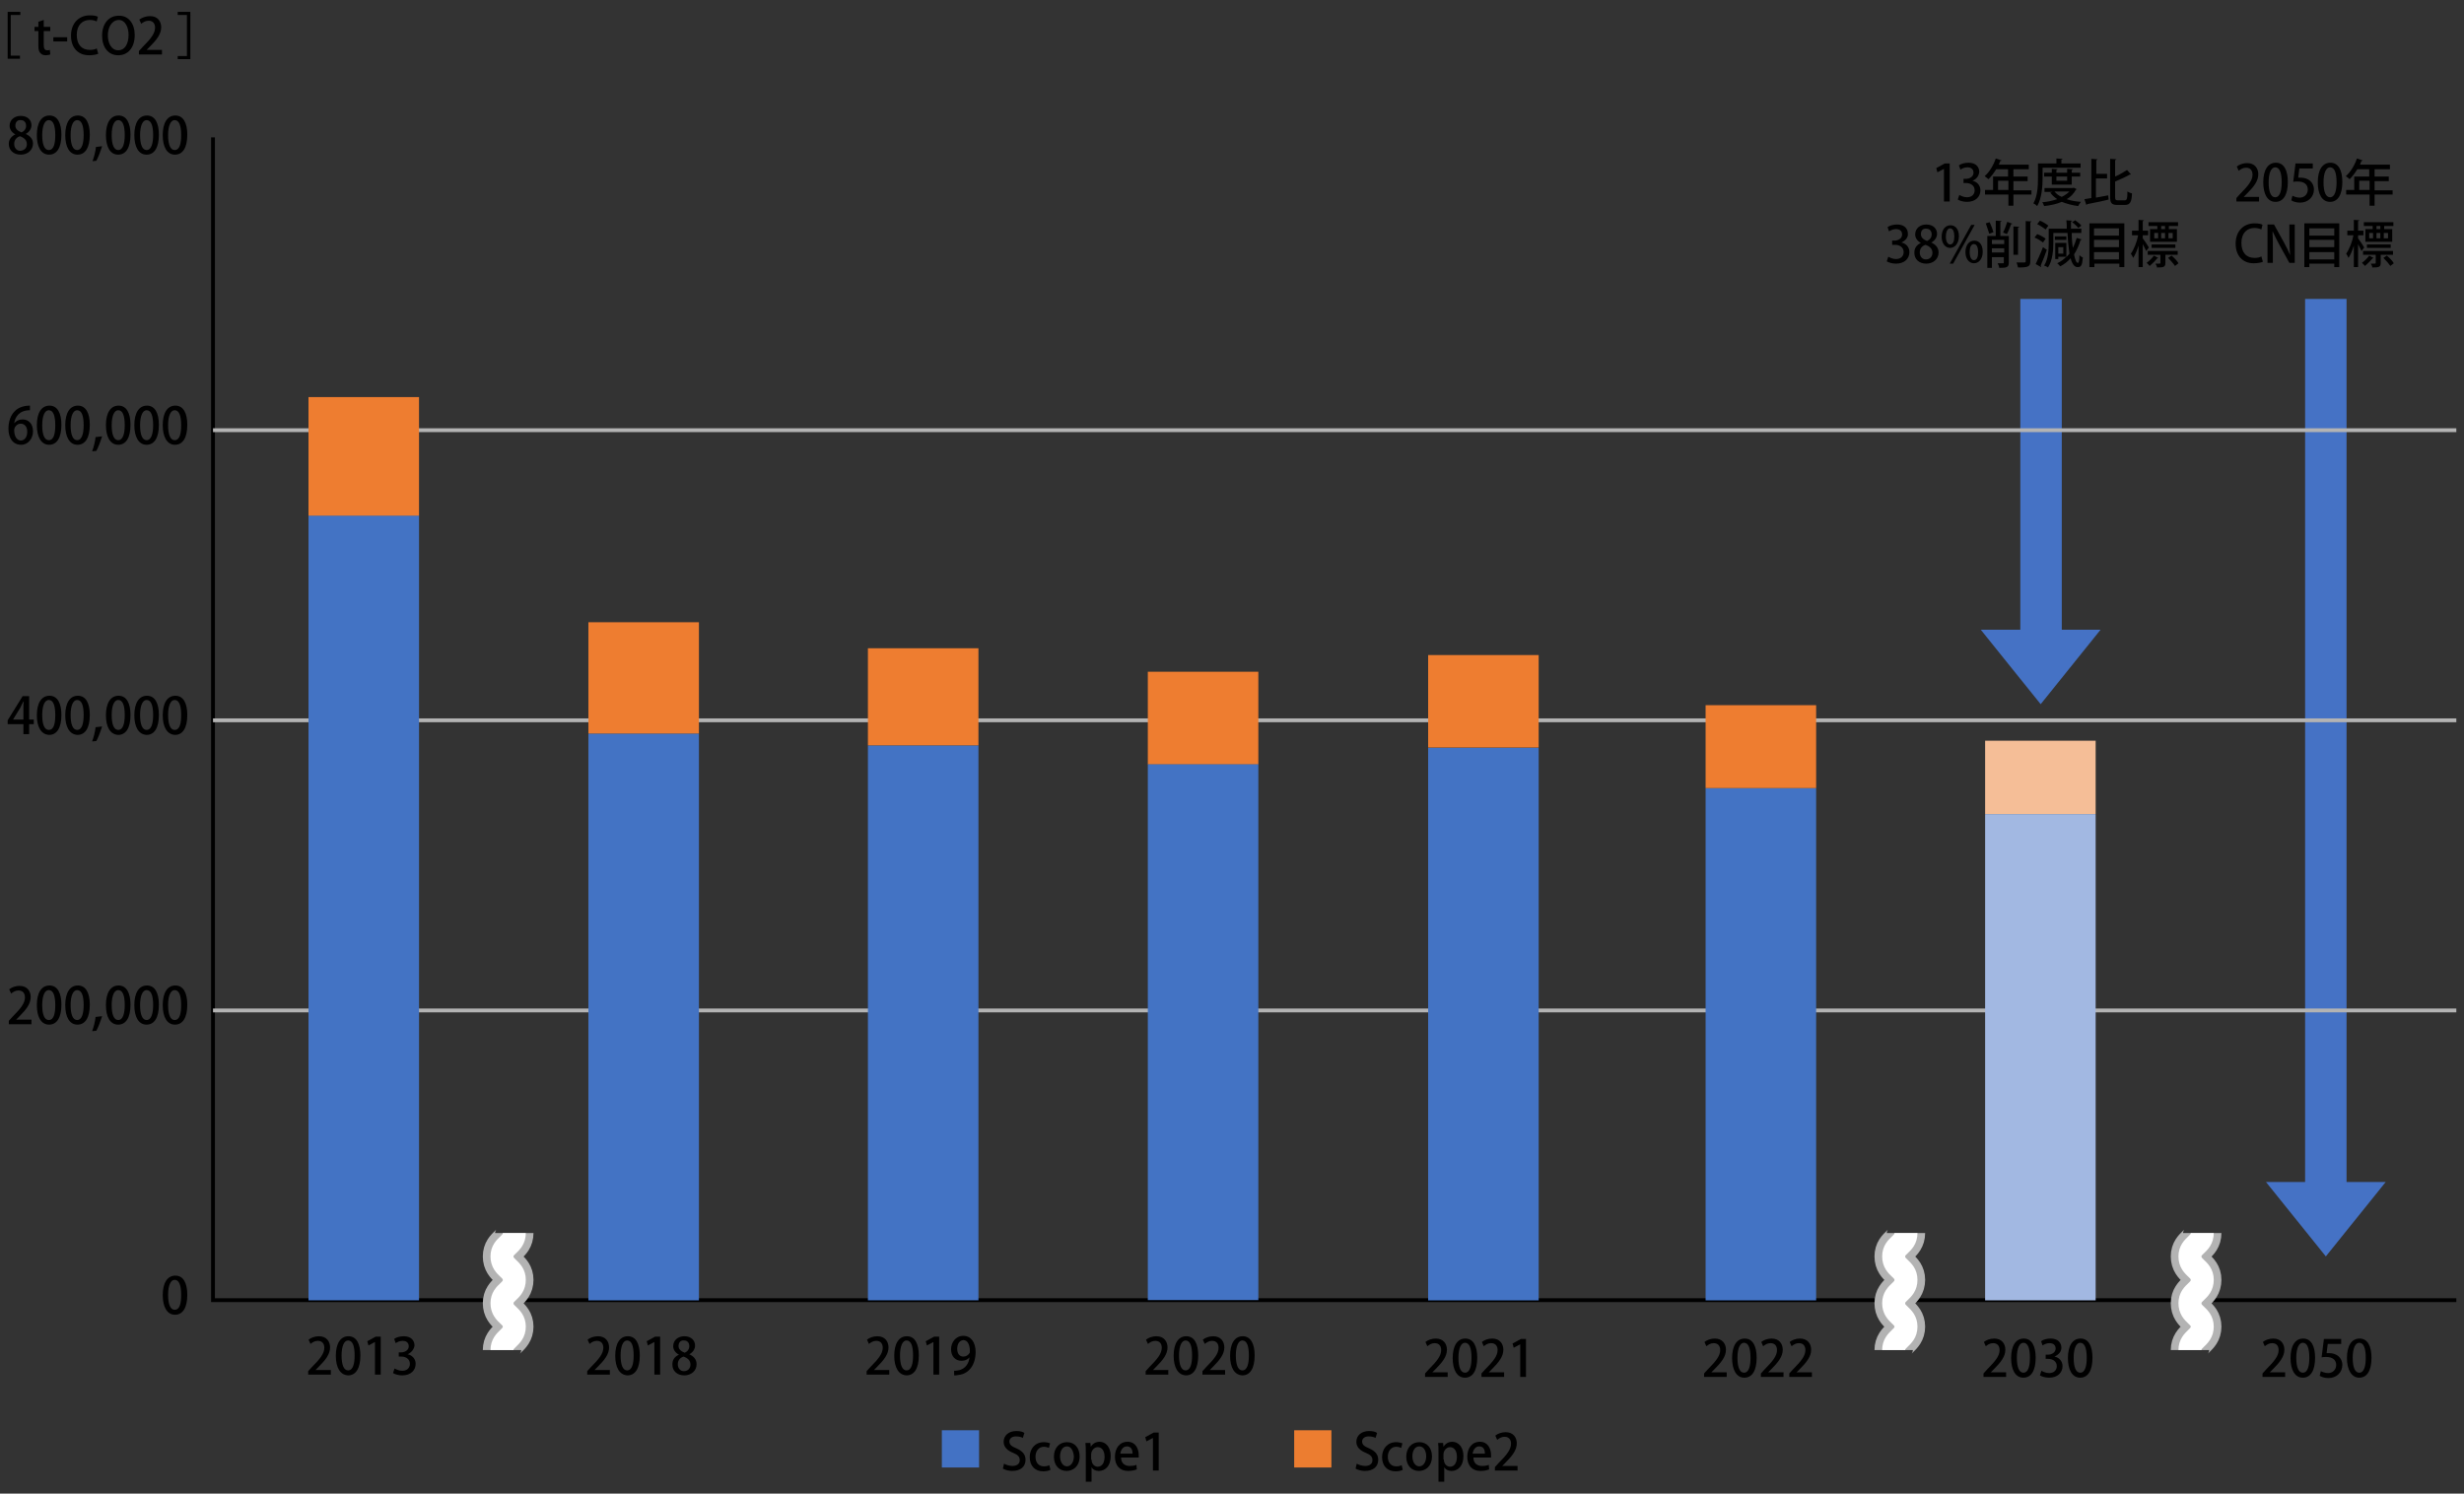 <?xml version="1.0" encoding="utf-8"?>
<!-- Generator: Adobe Illustrator 28.1.0, SVG Export Plug-In . SVG Version: 6.00 Build 0)  -->
<svg version="1.1" id="グループ_367" xmlns="http://www.w3.org/2000/svg" xmlns:xlink="http://www.w3.org/1999/xlink" x="0px"
	 y="0px" viewBox="0 0 642 389.2" style="enable-background:new 0 0 642 389.2;" xml:space="preserve">
<rect x="0" y="0" width="642" height="389.2" fill="#333333" stroke="none"/>
<style type="text/css">
	.st0{fill:#4572C5;}
	.st1{fill:none;stroke:#000000;stroke-miterlimit:10;}
	.st2{fill:none;stroke:#B3B3B3;stroke-miterlimit:10;}
	.st3{fill:#4373C4;enable-background:new    ;}
	.st4{fill:none;stroke:#B3B3B3;stroke-width:10;stroke-miterlimit:10;}
	.st5{fill:none;stroke:#FFFFFF;stroke-width:6;stroke-miterlimit:10;}
	.st6{fill:#4372C4;}
	.st7{fill:#EC7D30;}
	.st8{fill:#EE7D30;enable-background:new    ;}
	.st9{fill:#A2B8E2;}
	.st10{fill:#F5BE97;}
</style>
<g>
	<g>
		<path d="M2,15.4V3.1h3.3v0.8H2.8v10.6h2.4v0.8H2z"/>
		<path d="M9.9,5.7l1.5-0.5V7h1.7v1.1h-1.7v3.7c0,0.9,0.3,1.3,0.9,1.3c0.3,0,0.5,0,0.7-0.1l0.1,1.2c-0.3,0.1-0.7,0.2-1.2,0.2
			c-0.6,0-1.1-0.2-1.4-0.6c-0.4-0.4-0.5-1-0.5-1.9V8.1h-1V7h1V5.7z"/>
		<path d="M13.9,9.7h3.6v1.1h-3.6V9.7z"/>
		<path d="M25.6,14c-0.4,0.2-1.3,0.4-2.4,0.4c-2.8,0-4.7-1.9-4.7-5.1c0-3.4,2.2-5.3,4.9-5.3c1.2,0,1.9,0.2,2.1,0.4l-0.3,1.2
			c-0.4-0.2-1-0.4-1.8-0.4c-1.9,0-3.4,1.3-3.4,3.9c0,2.5,1.3,3.9,3.4,3.9c0.7,0,1.4-0.1,1.8-0.4L25.6,14z"/>
		<path d="M35.1,9.1c0,3.5-1.9,5.3-4.3,5.3c-2.6,0-4.2-2.1-4.2-5.1c0-3.2,1.8-5.2,4.3-5.2C33.5,4,35.1,6.2,35.1,9.1z M28.1,9.2
			c0,2,0.9,3.9,2.7,3.9c1.8,0,2.7-1.8,2.7-4c0-1.9-0.8-3.9-2.6-3.9C29,5.3,28.1,7.3,28.1,9.2z"/>
		<path d="M42.2,14.2h-6v-0.9l1-1.1c2.1-2.1,3.2-3.5,3.2-5c0-1-0.5-1.8-1.7-1.8c-0.8,0-1.4,0.4-1.9,0.8l-0.5-1.1
			C37,4.6,38,4.2,39.1,4.2c2,0,2.9,1.4,2.9,2.9c0,1.8-1.2,3.3-3,5.1L38.2,13v0h4V14.2z"/>
		<path d="M49.6,15.4h-3.3v-0.8h2.4V3.9h-2.4V3.1h3.3V15.4z"/>
	</g>
	<rect x="600.6" y="77.9" class="st0" width="10.8" height="234.9"/>
	<polygon class="st0" points="606,327.4 590.4,308 621.6,308 	"/>
	<rect x="526.4" y="77.9" class="st0" width="10.8" height="95.1"/>
	<polygon class="st0" points="531.7,183.5 516.1,164.1 547.3,164.1 	"/>
	<g>
		<g>
			<path d="M506.5,52.5V44h0l-1.7,0.9l-0.3-1.1l2.2-1.2h1.3v9.9H506.5z"/>
			<path d="M513.9,47.1c1.1,0.2,2.1,1.1,2.1,2.5c0,1.6-1.2,3-3.5,3c-1,0-1.9-0.3-2.4-0.6l0.4-1.2c0.4,0.2,1.1,0.6,2,0.6
				c1.4,0,2-0.9,2-1.8c0-1.3-1.1-1.9-2.2-1.9h-0.7v-1.1h0.6c0.9,0,2-0.5,2-1.6c0-0.8-0.5-1.4-1.6-1.4c-0.7,0-1.4,0.3-1.8,0.6
				l-0.4-1.1c0.5-0.4,1.5-0.7,2.5-0.7c1.9,0,2.8,1.1,2.8,2.4C515.6,45.8,515,46.7,513.9,47.1L513.9,47.1z"/>
			<path d="M529.3,49.5v1.2h-4.7v2.9h-1.3v-2.9h-6.1v-1.2h2.1V46h3.9v-1.9h-3.1c-0.6,1-1.3,1.9-2,2.6c-0.2-0.2-0.7-0.6-1-0.8
				c1.2-1,2.3-2.8,2.9-4.6l1.5,0.5c0,0.1-0.2,0.2-0.3,0.1c-0.1,0.3-0.3,0.7-0.4,1h7.8v1.2h-4V46h3.7v1.2h-3.7v2.4H529.3z
				 M520.6,49.5h2.7v-2.4h-2.7V49.5z"/>
			<path d="M532.2,43.7v2.7c0,2.1-0.2,5.2-1.4,7.3c-0.2-0.2-0.7-0.6-1-0.7c1.1-1.9,1.2-4.6,1.2-6.6v-3.8h4.8v-1.3l1.6,0.1
				c0,0.1-0.1,0.2-0.3,0.2v1h5v1.1H532.2z M540.3,48.9l0.8,0.4c0,0.1-0.1,0.1-0.2,0.1c-0.6,1.1-1.4,1.9-2.4,2.5
				c1.1,0.4,2.3,0.6,3.7,0.7c-0.2,0.3-0.6,0.7-0.7,1.1c-1.6-0.2-3-0.6-4.3-1.1c-1.4,0.6-2.9,0.9-4.6,1.1c-0.1-0.3-0.3-0.8-0.5-1
				c1.4-0.1,2.7-0.4,3.9-0.8c-0.7-0.5-1.4-1.1-1.8-1.7l0.6-0.2h-2.1v-1h7.4L540.3,48.9z M539.8,48.1h-5.2V46h-2v-1h2V44l1.5,0.1
				c0,0.1-0.1,0.2-0.3,0.2V45h2.8V44l1.5,0.1c0,0.1-0.1,0.2-0.3,0.2V45h2.2v1h-2.2V48.1z M535.3,49.9c0.5,0.6,1.1,1.1,1.9,1.4
				c0.8-0.4,1.5-0.9,2-1.4H535.3z M538.6,46h-2.8v1.1h2.8V46z"/>
			<path d="M546.1,46.6v4.9c1-0.2,2.2-0.4,3.2-0.6l0.1,1.1c-2,0.5-4.2,0.9-5.6,1.2c0,0.1-0.1,0.2-0.2,0.2l-0.5-1.5
				c0.5-0.1,1.1-0.2,1.8-0.3V41.4l1.6,0.1c0,0.1-0.1,0.2-0.3,0.2v3.6h2.8v1.2H546.1z M551.1,51.3c0,0.7,0.1,0.9,0.7,0.9h1.8
				c0.6,0,0.7-0.5,0.7-2.3c0.3,0.2,0.8,0.4,1.2,0.5c-0.1,2.2-0.5,3-1.8,3h-2.1c-1.4,0-1.8-0.5-1.8-2.1v-9.9l1.6,0.1
				c0,0.1-0.1,0.2-0.3,0.2V46c1.2-0.5,2.3-1.2,3.1-1.7l1,1.1c-0.1,0.1-0.1,0.1-0.3,0.1c-1,0.6-2.4,1.2-3.8,1.8V51.3z"/>
			<path d="M495.4,63.2c1.1,0.2,2.1,1.1,2.1,2.5c0,1.6-1.2,3-3.5,3c-1,0-1.9-0.3-2.4-0.6l0.4-1.2c0.4,0.2,1.1,0.6,2,0.6
				c1.4,0,2-0.9,2-1.8c0-1.3-1.1-1.9-2.2-1.9H493v-1.1h0.6c0.9,0,2-0.5,2-1.6c0-0.8-0.5-1.4-1.6-1.4c-0.7,0-1.4,0.3-1.8,0.6
				l-0.4-1.1c0.5-0.4,1.5-0.7,2.5-0.7c1.9,0,2.8,1.1,2.8,2.4C497.2,61.8,496.5,62.7,495.4,63.2L495.4,63.2z"/>
			<path d="M500.5,63.3c-1-0.5-1.5-1.4-1.5-2.2c0-1.6,1.3-2.6,2.9-2.6c1.9,0,2.8,1.2,2.8,2.4c0,0.8-0.4,1.7-1.5,2.3v0
				c1.1,0.5,1.9,1.3,1.9,2.6c0,1.7-1.4,2.9-3.2,2.9c-2,0-3.1-1.3-3.1-2.7C498.7,64.7,499.4,63.8,500.5,63.3L500.5,63.3z M503.5,65.9
				c0-1.1-0.7-1.7-1.8-2.1c-1,0.3-1.5,1.1-1.5,2c0,1,0.6,1.8,1.6,1.8C502.9,67.6,503.5,66.8,503.5,65.9z M500.5,61
				c0,0.9,0.6,1.4,1.6,1.8c0.7-0.3,1.2-0.9,1.2-1.7c0-0.8-0.4-1.5-1.4-1.5C500.9,59.5,500.5,60.2,500.5,61z"/>
			<path d="M510.4,61.5c0,2-1.1,3.1-2.3,3.1c-1.2,0-2.2-1.1-2.2-2.9c0-1.9,1-3,2.3-3C509.6,58.7,510.4,59.9,510.4,61.5z M507,61.7
				c0,1.1,0.4,2,1.1,2c0.8,0,1.1-0.9,1.1-2.1c0-1.1-0.3-2.1-1.1-2.1C507.3,59.5,507,60.7,507,61.7z M508.9,68.7H508l5.6-10.1h0.9
				L508.9,68.7z M516.6,65.6c0,2-1.1,3-2.3,3c-1.2,0-2.2-1.1-2.2-2.9c0-1.9,1-3,2.3-3C515.8,62.7,516.6,63.9,516.6,65.6z
				 M513.2,65.7c0,1.2,0.4,2.1,1.1,2.1c0.8,0,1.1-0.9,1.1-2.1c0-1.1-0.3-2.1-1.1-2.1C513.5,63.6,513.2,64.6,513.2,65.7z"/>
			<path d="M518.4,57.9c0.4,0.8,0.8,1.9,1,2.6l-1.1,0.4c-0.2-0.7-0.6-1.8-0.9-2.7L518.4,57.9z M523.4,61.4v7c0,1.3-0.6,1.4-2.5,1.4
				c0-0.3-0.2-0.8-0.4-1.2c0.6,0,1.2,0,1.4,0c0.2,0,0.2-0.1,0.2-0.2v-1.4H519v2.8h-1.2v-8.3h2.2v-4l1.5,0.1c0,0.1-0.1,0.2-0.3,0.2
				v3.7H523.4z M522.2,62.5H519v1.1h3.2V62.5z M519,65.8h3.2v-1.1H519V65.8z M524.3,58.3c0,0.1-0.2,0.1-0.3,0.1
				c-0.3,0.8-0.7,1.9-1.1,2.6l-1-0.4c0.4-0.7,0.8-1.9,1.1-2.8L524.3,58.3z M526.1,59.1c0,0.1-0.1,0.2-0.3,0.2v7.1h-1.2V59
				L526.1,59.1z M527.7,57.6l1.6,0.1c0,0.1-0.1,0.2-0.3,0.2v10.2c0,1.4-0.6,1.6-3.2,1.6c-0.1-0.3-0.2-0.9-0.4-1.3c0.6,0,1.1,0,1.5,0
				c0.8,0,0.9,0,0.9-0.3V57.6z"/>
			<path d="M530.8,61c0.8,0.3,1.7,0.8,2.2,1.2l-0.7,1c-0.5-0.4-1.4-1-2.2-1.3L530.8,61z M530.4,68.8c0.5-1.1,1.3-2.8,1.9-4.4l1,0.7
				c-0.5,1.4-1.1,3-1.6,4.1c0.1,0.1,0.1,0.2,0.1,0.2c0,0.1,0,0.1,0,0.2L530.4,68.8z M531.5,57.5c0.8,0.3,1.7,0.9,2.2,1.3l-0.7,1
				c-0.5-0.4-1.4-1-2.2-1.4L531.5,57.5z M539.8,60.7c0,1.5,0.1,2.8,0.3,3.9c0.4-0.8,0.7-1.6,1-2.6l1.3,0.4c0,0.1-0.2,0.2-0.3,0.1
				c-0.4,1.4-1,2.7-1.7,3.8c0.3,1.5,0.6,2.2,1,2.2c0.2,0,0.4-0.5,0.4-2c0.2,0.2,0.6,0.5,0.9,0.6c-0.2,2.2-0.5,2.5-1.4,2.5
				c-0.8,0-1.4-0.8-1.8-2.3c-0.8,0.9-1.7,1.6-2.7,2.1c-0.2-0.2-0.5-0.6-0.8-0.8c0.9-0.4,1.7-1,2.4-1.7h-2.1v0.6h-0.8v-4.2h2.9V67
				c0.3-0.3,0.5-0.6,0.8-0.9c-0.2-1.4-0.4-3.2-0.5-5.4H535v2.5c0,2-0.2,4.7-1.4,6.5c-0.2-0.2-0.7-0.4-1-0.5c1.1-1.7,1.2-4.2,1.2-6
				v-3.6h4.7c0-0.7,0-1.4-0.1-2.2l1.5,0.1c0,0.1-0.1,0.2-0.3,0.2c0,0.7,0,1.3,0,1.9h2.7v1.1H539.8z M538.4,61.6v0.9h-3v-0.9H538.4z
				 M537.6,66.1v-1.7h-1.3v1.7H537.6z M540.7,57.4c0.6,0.4,1.3,1,1.6,1.4l-0.8,0.6c-0.3-0.4-1-1.1-1.6-1.5L540.7,57.4z"/>
			<path d="M544.4,58.2h9.1v11.4h-1.3v-0.9h-6.5v0.9h-1.3V58.2z M552.1,59.5h-6.5v1.9h6.5V59.5z M552.1,62.5h-6.5v1.9h6.5V62.5z
				 M545.6,67.6h6.5v-1.9h-6.5V67.6z"/>
			<path d="M558.3,62.1c0.4,0.5,1.4,2,1.6,2.4l-0.7,0.9c-0.2-0.4-0.6-1.2-0.9-1.8v6h-1.1V64c-0.4,1.3-0.9,2.5-1.4,3.2
				c-0.1-0.3-0.4-0.8-0.6-1.1c0.8-1.1,1.6-3.1,1.9-4.8h-1.6v-1.2h1.7v-2.8l1.4,0.1c0,0.1-0.1,0.2-0.3,0.2v2.5h1.4v1.2h-1.4V62.1z
				 M562.3,67.2c0,0.1-0.1,0.1-0.2,0.1c-0.5,0.6-1.3,1.4-2,2c-0.2-0.2-0.5-0.6-0.8-0.8c0.7-0.5,1.5-1.3,1.9-1.9L562.3,67.2z
				 M567.5,66.4h-3.3v2.1c0,1.1-0.5,1.2-2.2,1.2c0-0.3-0.2-0.7-0.4-1c0.3,0,0.5,0,0.7,0c0.6,0,0.6,0,0.6-0.2v-2.1h-3.3v-1h7.8V66.4z
				 M562.1,59.7v-0.8h-2.3v-1h7.7v1h-2.4v0.8h2.1V63h-7v-3.3H562.1z M566.8,64.6h-6.2v-0.9h6.2V64.6z M561.3,60.7v1.4h1v-1.4H561.3z
				 M564.1,59.7v-0.8h-1v0.8H564.1z M564.1,60.7h-1v1.4h1V60.7z M566.7,69.3c-0.4-0.6-1.1-1.4-1.8-2.1l0.9-0.6
				c0.7,0.6,1.5,1.4,1.8,2L566.7,69.3z M566.1,62.1v-1.4H565v1.4H566.1z"/>
		</g>
	</g>
	<g>
		<g>
			<path d="M588.7,52.5h-6v-0.9l1-1.1c2.1-2.1,3.2-3.5,3.2-5c0-1-0.5-1.8-1.7-1.8c-0.8,0-1.4,0.4-1.9,0.8l-0.5-1.1
				c0.6-0.5,1.6-0.9,2.7-0.9c2,0,2.9,1.4,2.9,2.9c0,1.8-1.2,3.3-3,5.1l-0.8,0.8v0h4V52.5z"/>
			<path d="M589.7,47.5c0-3.2,1.2-5.1,3.3-5.1c2.1,0,3.1,2,3.1,5c0,3.4-1.2,5.2-3.2,5.2C590.8,52.6,589.7,50.6,589.7,47.5z
				 M594.5,47.5c0-2.4-0.5-3.9-1.7-3.9c-1,0-1.7,1.4-1.7,3.9c0,2.5,0.6,3.9,1.7,3.9C594.1,51.4,594.5,49.5,594.5,47.5z"/>
			<path d="M602.6,42.6v1.3h-3.5l-0.3,2.4c0.2,0,0.4,0,0.7,0c1.8,0,3.4,1.1,3.4,3.1c0,1.9-1.5,3.4-3.6,3.4c-1,0-1.9-0.3-2.3-0.6
				l0.3-1.2c0.4,0.2,1.1,0.5,1.9,0.5c1.1,0,2.1-0.8,2.1-2.1c0-1.3-0.9-2.1-2.6-2.1c-0.5,0-0.9,0-1.2,0.1l0.6-4.8H602.6z"/>
			<path d="M603.9,47.5c0-3.2,1.2-5.1,3.3-5.1c2.1,0,3.1,2,3.1,5c0,3.4-1.2,5.2-3.2,5.2C605,52.6,603.9,50.6,603.9,47.5z
				 M608.8,47.5c0-2.4-0.5-3.9-1.7-3.9c-1,0-1.7,1.4-1.7,3.9c0,2.5,0.6,3.9,1.7,3.9C608.4,51.4,608.8,49.5,608.8,47.5z"/>
			<path d="M623.4,49.5v1.2h-4.7v2.9h-1.3v-2.9h-6.1v-1.2h2.1V46h3.9v-1.9h-3.1c-0.6,1-1.3,1.9-2,2.6c-0.2-0.2-0.7-0.6-1-0.8
				c1.2-1,2.3-2.8,2.9-4.6l1.5,0.5c0,0.1-0.2,0.2-0.3,0.1c-0.1,0.3-0.3,0.7-0.4,1h7.8v1.2h-4V46h3.7v1.2h-3.7v2.4H623.4z
				 M614.7,49.5h2.7v-2.4h-2.7V49.5z"/>
			<path d="M589.6,68.2c-0.4,0.2-1.3,0.4-2.4,0.4c-2.8,0-4.7-1.9-4.7-5.1c0-3.4,2.2-5.3,4.9-5.3c1.2,0,1.9,0.2,2.1,0.4l-0.3,1.2
				c-0.4-0.2-1-0.4-1.8-0.4c-1.9,0-3.4,1.3-3.4,3.9c0,2.5,1.3,3.9,3.4,3.9c0.7,0,1.4-0.1,1.8-0.4L589.6,68.2z"/>
			<path d="M598,68.5h-1.5l-2.6-4.7c-0.6-1.1-1.2-2.3-1.7-3.4l-0.1,0c0.1,1.3,0.1,2.6,0.1,4.3v3.8h-1.4V58.5h1.7l2.6,4.7
				c0.6,1.1,1.2,2.3,1.6,3.3l0,0c-0.1-1.4-0.2-2.7-0.2-4.3v-3.7h1.4V68.5z"/>
			<path d="M600.4,58.2h9.1v11.4h-1.3v-0.9h-6.5v0.9h-1.3V58.2z M608.2,59.5h-6.5v1.9h6.5V59.5z M608.2,62.5h-6.5v1.9h6.5V62.5z
				 M601.7,67.6h6.5v-1.9h-6.5V67.6z"/>
			<path d="M614.4,62.1c0.4,0.5,1.4,2,1.6,2.4l-0.7,0.9c-0.2-0.4-0.6-1.2-0.9-1.8v6h-1.1V64c-0.4,1.3-0.9,2.5-1.4,3.2
				c-0.1-0.3-0.4-0.8-0.6-1.1c0.8-1.1,1.6-3.1,1.9-4.8h-1.6v-1.2h1.7v-2.8l1.4,0.1c0,0.1-0.1,0.2-0.3,0.2v2.5h1.4v1.2h-1.4V62.1z
				 M618.4,67.2c0,0.1-0.1,0.1-0.2,0.1c-0.5,0.6-1.3,1.4-2,2c-0.2-0.2-0.5-0.6-0.8-0.8c0.7-0.5,1.5-1.3,1.9-1.9L618.4,67.2z
				 M623.6,66.4h-3.3v2.1c0,1.1-0.5,1.2-2.2,1.2c0-0.3-0.2-0.7-0.4-1c0.3,0,0.5,0,0.7,0c0.6,0,0.6,0,0.6-0.2v-2.1h-3.3v-1h7.8V66.4z
				 M618.2,59.7v-0.8h-2.3v-1h7.7v1h-2.4v0.8h2.1V63h-7v-3.3H618.2z M622.9,64.6h-6.2v-0.9h6.2V64.6z M617.3,60.7v1.4h1v-1.4H617.3z
				 M620.2,59.7v-0.8h-1v0.8H620.2z M620.2,60.7h-1v1.4h1V60.7z M622.8,69.3c-0.4-0.6-1.1-1.4-1.8-2.1l0.9-0.6
				c0.7,0.6,1.5,1.4,1.8,2L622.8,69.3z M622.2,62.1v-1.4h-1.1v1.4H622.2z"/>
		</g>
	</g>
	<polyline class="st1" points="55.5,35.8 55.5,338.8 640,338.8 	"/>
	<line class="st2" x1="640" y1="187.7" x2="55.5" y2="187.7"/>
	<line class="st2" x1="55.5" y1="263.3" x2="640" y2="263.3"/>
	
		<rect x="80.5" y="134.3" transform="matrix(-1 -1.224647e-16 1.224647e-16 -1 189.677 473.142)" class="st3" width="28.8" height="204.5"/>
	<g>
		<g>
			<path d="M42.4,337.5c0-3.2,1.2-5.1,3.3-5.1c2.1,0,3.1,2,3.1,5c0,3.4-1.2,5.2-3.2,5.2C43.5,342.6,42.4,340.5,42.4,337.5z
				 M47.2,337.4c0-2.4-0.5-3.9-1.7-3.9c-1,0-1.7,1.4-1.7,3.9c0,2.5,0.6,3.9,1.7,3.9C46.9,341.3,47.2,339.5,47.2,337.4z"/>
		</g>
	</g>
	<g>
		<g>
			<path d="M8.3,266.9h-6v-0.9l1-1.1c2.1-2.1,3.2-3.5,3.2-5c0-1-0.5-1.8-1.7-1.8c-0.8,0-1.4,0.4-1.9,0.8l-0.5-1.1
				c0.6-0.5,1.6-0.9,2.7-0.9c2,0,2.9,1.4,2.9,2.9c0,1.8-1.2,3.3-3,5.1l-0.8,0.8v0h4V266.9z"/>
			<path d="M9.6,261.9c0-3.2,1.2-5.1,3.3-5.1c2.1,0,3.1,2,3.1,5c0,3.4-1.2,5.2-3.2,5.2C10.7,267,9.6,265,9.6,261.9z M14.4,261.9
				c0-2.4-0.5-3.9-1.7-3.9c-1,0-1.7,1.4-1.7,3.9c0,2.5,0.6,3.9,1.7,3.9C14.1,265.8,14.4,263.9,14.4,261.9z"/>
			<path d="M17,261.9c0-3.2,1.2-5.1,3.3-5.1c2.1,0,3.1,2,3.1,5c0,3.4-1.2,5.2-3.2,5.2C18.1,267,17,265,17,261.9z M21.8,261.9
				c0-2.4-0.5-3.9-1.7-3.9c-1,0-1.7,1.4-1.7,3.9c0,2.5,0.6,3.9,1.7,3.9C21.4,265.8,21.8,263.9,21.8,261.9z"/>
			<path d="M26.6,264.8c-0.4,1.3-1,2.9-1.5,3.8l-1.1,0.1c0.4-1,0.8-2.6,0.9-3.7L26.6,264.8z"/>
			<path d="M27.6,261.9c0-3.2,1.2-5.1,3.3-5.1c2.1,0,3.1,2,3.1,5c0,3.4-1.2,5.2-3.2,5.2C28.7,267,27.6,265,27.6,261.9z M32.5,261.9
				c0-2.4-0.5-3.9-1.7-3.9c-1,0-1.7,1.4-1.7,3.9c0,2.5,0.6,3.9,1.7,3.9C32.1,265.8,32.5,263.9,32.5,261.9z"/>
			<path d="M35,261.9c0-3.2,1.2-5.1,3.3-5.1c2.1,0,3.1,2,3.1,5c0,3.4-1.2,5.2-3.2,5.2C36.1,267,35,265,35,261.9z M39.9,261.9
				c0-2.4-0.5-3.9-1.7-3.9c-1,0-1.7,1.4-1.7,3.9c0,2.5,0.6,3.9,1.7,3.9C39.5,265.8,39.9,263.9,39.9,261.9z"/>
			<path d="M42.4,261.9c0-3.2,1.2-5.1,3.3-5.1c2.1,0,3.1,2,3.1,5c0,3.4-1.2,5.2-3.2,5.2C43.5,267,42.4,265,42.4,261.9z M47.2,261.9
				c0-2.4-0.5-3.9-1.7-3.9c-1,0-1.7,1.4-1.7,3.9c0,2.5,0.6,3.9,1.7,3.9C46.9,265.8,47.2,263.9,47.2,261.9z"/>
		</g>
	</g>
	<g>
		<g>
			<path d="M7.6,191.3H6.1v-2.6H2v-1l3.9-6.3h1.7v6.1h1.2v1.2H7.6V191.3z M3.4,187.5h2.7v-3c0-0.6,0-1.2,0.1-1.7H6.1
				c-0.3,0.6-0.6,1.1-0.8,1.6L3.4,187.5L3.4,187.5z"/>
			<path d="M9.6,186.4c0-3.2,1.2-5.1,3.3-5.1c2.1,0,3.1,2,3.1,5c0,3.4-1.2,5.2-3.2,5.2C10.7,191.4,9.6,189.4,9.6,186.4z M14.4,186.3
				c0-2.4-0.5-3.9-1.7-3.9c-1,0-1.7,1.4-1.7,3.9c0,2.5,0.6,3.9,1.7,3.9C14.1,190.2,14.4,188.4,14.4,186.3z"/>
			<path d="M17,186.4c0-3.2,1.2-5.1,3.3-5.1c2.1,0,3.1,2,3.1,5c0,3.4-1.2,5.2-3.2,5.2C18.1,191.4,17,189.4,17,186.4z M21.8,186.3
				c0-2.4-0.5-3.9-1.7-3.9c-1,0-1.7,1.4-1.7,3.9c0,2.5,0.6,3.9,1.7,3.9C21.4,190.2,21.8,188.4,21.8,186.3z"/>
			<path d="M26.6,189.3c-0.4,1.3-1,2.9-1.5,3.8l-1.1,0.1c0.4-1,0.8-2.6,0.9-3.7L26.6,189.3z"/>
			<path d="M27.6,186.4c0-3.2,1.2-5.1,3.3-5.1c2.1,0,3.1,2,3.1,5c0,3.4-1.2,5.2-3.2,5.2C28.7,191.4,27.6,189.4,27.6,186.4z
				 M32.5,186.3c0-2.4-0.5-3.9-1.7-3.9c-1,0-1.7,1.4-1.7,3.9c0,2.5,0.6,3.9,1.7,3.9C32.1,190.2,32.5,188.4,32.5,186.3z"/>
			<path d="M35,186.4c0-3.2,1.2-5.1,3.3-5.1c2.1,0,3.1,2,3.1,5c0,3.4-1.2,5.2-3.2,5.2C36.1,191.4,35,189.4,35,186.4z M39.9,186.3
				c0-2.4-0.5-3.9-1.7-3.9c-1,0-1.7,1.4-1.7,3.9c0,2.5,0.6,3.9,1.7,3.9C39.5,190.2,39.9,188.4,39.9,186.3z"/>
			<path d="M42.4,186.4c0-3.2,1.2-5.1,3.3-5.1c2.1,0,3.1,2,3.1,5c0,3.4-1.2,5.2-3.2,5.2C43.5,191.4,42.4,189.4,42.4,186.4z
				 M47.2,186.3c0-2.4-0.5-3.9-1.7-3.9c-1,0-1.7,1.4-1.7,3.9c0,2.5,0.6,3.9,1.7,3.9C46.9,190.2,47.2,188.4,47.2,186.3z"/>
		</g>
	</g>
	<g>
		<g>
			<path d="M3.7,110.3c0.5-0.6,1.2-1,2.2-1c1.6,0,2.7,1.2,2.7,3.1c0,1.8-1.2,3.5-3.1,3.5c-2.1,0-3.3-1.7-3.3-4.2
				c0-1.9,0.6-3.5,1.6-4.5c1-1.1,2.6-1.5,4-1.5l0,1.2C4.9,106.9,3.9,108.8,3.7,110.3L3.7,110.3z M7.1,112.5c0-1.3-0.7-2.1-1.7-2.1
				c-0.9,0-1.7,0.8-1.7,1.7c0,1.6,0.7,2.7,1.8,2.7C6.5,114.7,7.1,113.8,7.1,112.5z"/>
			<path d="M9.6,110.8c0-3.2,1.2-5.1,3.3-5.1c2.1,0,3.1,2,3.1,5c0,3.4-1.2,5.2-3.2,5.2C10.7,115.9,9.6,113.8,9.6,110.8z M14.4,110.8
				c0-2.4-0.5-3.9-1.7-3.9c-1,0-1.7,1.4-1.7,3.9c0,2.5,0.6,3.9,1.7,3.9C14.1,114.7,14.4,112.8,14.4,110.8z"/>
			<path d="M17,110.8c0-3.2,1.2-5.1,3.3-5.1c2.1,0,3.1,2,3.1,5c0,3.4-1.2,5.2-3.2,5.2C18.1,115.9,17,113.8,17,110.8z M21.8,110.8
				c0-2.4-0.5-3.9-1.7-3.9c-1,0-1.7,1.4-1.7,3.9c0,2.5,0.6,3.9,1.7,3.9C21.4,114.7,21.8,112.8,21.8,110.8z"/>
			<path d="M26.6,113.7c-0.4,1.3-1,2.9-1.5,3.8l-1.1,0.1c0.4-1,0.8-2.6,0.9-3.7L26.6,113.7z"/>
			<path d="M27.6,110.8c0-3.2,1.2-5.1,3.3-5.1c2.1,0,3.1,2,3.1,5c0,3.4-1.2,5.2-3.2,5.2C28.7,115.9,27.6,113.8,27.6,110.8z
				 M32.5,110.8c0-2.4-0.5-3.9-1.7-3.9c-1,0-1.7,1.4-1.7,3.9c0,2.5,0.6,3.9,1.7,3.9C32.1,114.7,32.5,112.8,32.5,110.8z"/>
			<path d="M35,110.8c0-3.2,1.2-5.1,3.3-5.1c2.1,0,3.1,2,3.1,5c0,3.4-1.2,5.2-3.2,5.2C36.1,115.9,35,113.8,35,110.8z M39.9,110.8
				c0-2.4-0.5-3.9-1.7-3.9c-1,0-1.7,1.4-1.7,3.9c0,2.5,0.6,3.9,1.7,3.9C39.5,114.7,39.9,112.8,39.9,110.8z"/>
			<path d="M42.4,110.8c0-3.2,1.2-5.1,3.3-5.1c2.1,0,3.1,2,3.1,5c0,3.4-1.2,5.2-3.2,5.2C43.5,115.9,42.4,113.8,42.4,110.8z
				 M47.2,110.8c0-2.4-0.5-3.9-1.7-3.9c-1,0-1.7,1.4-1.7,3.9c0,2.5,0.6,3.9,1.7,3.9C46.9,114.7,47.2,112.8,47.2,110.8z"/>
		</g>
	</g>
	
		<rect x="153.3" y="191.1" transform="matrix(-1 -1.224647e-16 1.224647e-16 -1 335.407 529.952)" class="st3" width="28.8" height="147.7"/>
	
		<rect x="226.2" y="194.2" transform="matrix(-1 -1.224647e-16 1.224647e-16 -1 481.136 533.039)" class="st3" width="28.8" height="144.6"/>
	<g>
		<path class="st4" d="M134,321.3c0,3.1-3.2,3.1-3.2,6.1c0,3.1,3.2,3.1,3.2,6.1c0,3.1-3.2,3.1-3.2,6.1c0,3.1,3.2,3.1,3.2,6.1
			s-3.2,3.1-3.2,6.1"/>
		<path class="st5" d="M134,321.3c0,3.1-3.2,3.1-3.2,6.1c0,3.1,3.2,3.1,3.2,6.1c0,3.1-3.2,3.1-3.2,6.1c0,3.1,3.2,3.1,3.2,6.1
			s-3.2,3.1-3.2,6.1"/>
	</g>
	<g>
		<path class="st4" d="M496.6,321.3c0,3.1-3.2,3.1-3.2,6.1c0,3.1,3.2,3.1,3.2,6.1c0,3.1-3.2,3.1-3.2,6.1c0,3.1,3.2,3.1,3.2,6.1
			s-3.2,3.1-3.2,6.1"/>
		<path class="st5" d="M496.6,321.3c0,3.1-3.2,3.1-3.2,6.1c0,3.1,3.2,3.1,3.2,6.1c0,3.1-3.2,3.1-3.2,6.1c0,3.1,3.2,3.1,3.2,6.1
			s-3.2,3.1-3.2,6.1"/>
	</g>
	<g>
		<path class="st4" d="M573.8,321.3c0,3.1-3.2,3.1-3.2,6.1c0,3.1,3.2,3.1,3.2,6.1c0,3.1-3.2,3.1-3.2,6.1c0,3.1,3.2,3.1,3.2,6.1
			s-3.2,3.1-3.2,6.1"/>
		<path class="st5" d="M573.8,321.3c0,3.1-3.2,3.1-3.2,6.1c0,3.1,3.2,3.1,3.2,6.1c0,3.1-3.2,3.1-3.2,6.1c0,3.1,3.2,3.1,3.2,6.1
			s-3.2,3.1-3.2,6.1"/>
	</g>
	<g>
		<path d="M86.3,358.2h-6v-0.9l1-1.1c2.1-2.1,3.2-3.5,3.2-5c0-1-0.5-1.8-1.7-1.8c-0.8,0-1.4,0.4-1.9,0.8l-0.5-1.1
			c0.6-0.5,1.6-0.9,2.7-0.9c2,0,2.9,1.4,2.9,2.9c0,1.8-1.2,3.3-3,5.1l-0.8,0.8v0h4V358.2z"/>
		<path d="M87.5,353.3c0-3.2,1.2-5.1,3.3-5.1c2.1,0,3.1,2,3.1,5c0,3.4-1.2,5.2-3.2,5.2C88.6,358.3,87.5,356.3,87.5,353.3z
			 M92.4,353.2c0-2.4-0.5-3.9-1.7-3.9c-1,0-1.7,1.4-1.7,3.9c0,2.5,0.6,3.9,1.7,3.9C92,357.1,92.4,355.3,92.4,353.2z"/>
		<path d="M97.7,358.2v-8.5h0l-1.7,0.9l-0.3-1.1l2.2-1.2h1.3v9.9H97.7z"/>
		<path d="M106.2,352.9c1.1,0.2,2.1,1.1,2.1,2.5c0,1.6-1.2,3-3.5,3c-1,0-1.9-0.3-2.4-0.6l0.4-1.2c0.4,0.2,1.1,0.6,2,0.6
			c1.4,0,2-0.9,2-1.8c0-1.3-1.1-1.9-2.2-1.9h-0.7v-1.1h0.6c0.9,0,2-0.5,2-1.6c0-0.8-0.5-1.4-1.6-1.4c-0.7,0-1.4,0.3-1.8,0.6
			l-0.4-1.1c0.5-0.4,1.5-0.7,2.5-0.7c1.9,0,2.8,1.1,2.8,2.4C107.9,351.5,107.3,352.4,106.2,352.9L106.2,352.9z"/>
	</g>
	<g>
		<path d="M159,358.2h-6v-0.9l1-1.1c2.1-2.1,3.2-3.5,3.2-5c0-1-0.5-1.8-1.7-1.8c-0.8,0-1.4,0.4-1.9,0.8l-0.5-1.1
			c0.6-0.5,1.6-0.9,2.7-0.9c2,0,2.9,1.4,2.9,2.9c0,1.8-1.2,3.3-3,5.1l-0.8,0.8v0h4V358.2z"/>
		<path d="M160.3,353.3c0-3.2,1.2-5.1,3.3-5.1c2.1,0,3.1,2,3.1,5c0,3.4-1.2,5.2-3.2,5.2C161.4,358.3,160.3,356.3,160.3,353.3z
			 M165.1,353.2c0-2.4-0.5-3.9-1.7-3.9c-1,0-1.7,1.4-1.7,3.9c0,2.5,0.6,3.9,1.7,3.9C164.7,357.1,165.1,355.3,165.1,353.2z"/>
		<path d="M170.5,358.2v-8.5h0l-1.7,0.9l-0.3-1.1l2.2-1.2h1.3v9.9H170.5z"/>
		<path d="M176.9,353c-1-0.5-1.5-1.4-1.5-2.2c0-1.6,1.3-2.6,2.9-2.6c1.9,0,2.8,1.2,2.8,2.4c0,0.8-0.4,1.7-1.5,2.3v0
			c1.1,0.5,1.9,1.3,1.9,2.6c0,1.7-1.4,2.9-3.2,2.9c-2,0-3.1-1.3-3.1-2.7C175.1,354.4,175.8,353.5,176.9,353L176.9,353z M179.9,355.6
			c0-1.1-0.7-1.7-1.8-2.1c-1,0.3-1.5,1.1-1.5,2c0,1,0.6,1.8,1.6,1.8C179.3,357.3,179.9,356.5,179.9,355.6z M176.8,350.7
			c0,0.9,0.6,1.4,1.6,1.8c0.7-0.3,1.2-0.9,1.2-1.7c0-0.8-0.4-1.5-1.4-1.5C177.3,349.2,176.8,349.9,176.8,350.7z"/>
	</g>
	<g>
		<path d="M231.8,358.2h-6v-0.9l1-1.1c2.1-2.1,3.2-3.5,3.2-5c0-1-0.5-1.8-1.7-1.8c-0.8,0-1.4,0.4-1.9,0.8l-0.5-1.1
			c0.6-0.5,1.6-0.9,2.7-0.9c2,0,2.9,1.4,2.9,2.9c0,1.8-1.2,3.3-3,5.1l-0.8,0.8v0h4V358.2z"/>
		<path d="M233,353.3c0-3.2,1.2-5.1,3.3-5.1c2.1,0,3.1,2,3.1,5c0,3.4-1.2,5.2-3.2,5.2C234.1,358.3,233,356.3,233,353.3z
			 M237.9,353.2c0-2.4-0.5-3.9-1.7-3.9c-1,0-1.7,1.4-1.7,3.9c0,2.5,0.6,3.9,1.7,3.9C237.5,357.1,237.9,355.3,237.9,353.2z"/>
		<path d="M243.2,358.2v-8.5h0l-1.7,0.9l-0.3-1.1l2.2-1.2h1.3v9.9H243.2z"/>
		<path d="M252.6,353.7c-0.5,0.6-1.2,0.9-2.1,0.9c-1.6,0-2.7-1.2-2.7-3c0-1.8,1.2-3.5,3.2-3.5c2,0,3.2,1.7,3.2,4.2
			c0,3.2-1.6,5.7-4.5,6c-0.4,0.1-0.8,0.1-1.1,0.1v-1.2c0.3,0,0.6,0,1-0.1C251.7,356.8,252.5,355,252.6,353.7L252.6,353.7z
			 M249.4,351.5c0,1.2,0.6,2,1.6,2c0.7,0,1.3-0.4,1.6-0.9c0.1-0.1,0.1-0.3,0.1-0.6c0-1.6-0.6-2.8-1.7-2.8
			C250,349.3,249.4,350.2,249.4,351.5z"/>
	</g>
	<g>
		<path d="M304.5,358.2h-6v-0.9l1-1.1c2.1-2.1,3.2-3.5,3.2-5c0-1-0.5-1.8-1.7-1.8c-0.8,0-1.4,0.4-1.9,0.8l-0.5-1.1
			c0.6-0.5,1.6-0.9,2.7-0.9c2,0,2.9,1.4,2.9,2.9c0,1.8-1.2,3.3-3,5.1l-0.8,0.8v0h4V358.2z"/>
		<path d="M305.8,353.3c0-3.2,1.2-5.1,3.3-5.1c2.1,0,3.1,2,3.1,5c0,3.4-1.2,5.2-3.2,5.2C306.9,358.3,305.8,356.3,305.8,353.3z
			 M310.6,353.2c0-2.4-0.5-3.9-1.7-3.9c-1,0-1.7,1.4-1.7,3.9c0,2.5,0.6,3.9,1.7,3.9C310.2,357.1,310.6,355.3,310.6,353.2z"/>
		<path d="M319.3,358.2h-6v-0.9l1-1.1c2.1-2.1,3.2-3.5,3.2-5c0-1-0.5-1.8-1.7-1.8c-0.8,0-1.4,0.4-1.9,0.8l-0.5-1.1
			c0.6-0.5,1.6-0.9,2.7-0.9c2,0,2.9,1.4,2.9,2.9c0,1.8-1.2,3.3-3,5.1l-0.8,0.8v0h4V358.2z"/>
		<path d="M320.5,353.3c0-3.2,1.2-5.1,3.3-5.1c2.1,0,3.1,2,3.1,5c0,3.4-1.2,5.2-3.2,5.2C321.6,358.3,320.5,356.3,320.5,353.3z
			 M325.4,353.2c0-2.4-0.5-3.9-1.7-3.9c-1,0-1.7,1.4-1.7,3.9c0,2.5,0.6,3.9,1.7,3.9C325,357.1,325.4,355.3,325.4,353.2z"/>
	</g>
	<g>
		<path d="M377.3,358.8h-6v-0.9l1-1.1c2.1-2.1,3.2-3.5,3.2-5c0-1-0.5-1.8-1.7-1.8c-0.8,0-1.4,0.4-1.9,0.8l-0.5-1.1
			c0.6-0.5,1.6-0.9,2.7-0.9c2,0,2.9,1.4,2.9,2.9c0,1.8-1.2,3.3-3,5.1l-0.8,0.8v0h4V358.8z"/>
		<path d="M378.5,353.9c0-3.2,1.2-5.1,3.3-5.1c2.1,0,3.1,2,3.1,5c0,3.4-1.2,5.2-3.2,5.2C379.6,359,378.5,356.9,378.5,353.9z
			 M383.4,353.8c0-2.4-0.5-3.9-1.7-3.9c-1,0-1.7,1.4-1.7,3.9c0,2.5,0.6,3.9,1.7,3.9C383,357.7,383.4,355.9,383.4,353.8z"/>
		<path d="M392,358.8h-6v-0.9l1-1.1c2.1-2.1,3.2-3.5,3.2-5c0-1-0.5-1.8-1.7-1.8c-0.8,0-1.4,0.4-1.9,0.8l-0.5-1.1
			c0.6-0.5,1.6-0.9,2.7-0.9c2,0,2.9,1.4,2.9,2.9c0,1.8-1.2,3.3-3,5.1l-0.8,0.8v0h4V358.8z"/>
		<path d="M396.1,358.8v-8.5h0l-1.7,0.9l-0.3-1.1l2.2-1.2h1.3v9.9H396.1z"/>
	</g>
	<g>
		<path d="M450,358.8h-6v-0.9l1-1.1c2.1-2.1,3.2-3.5,3.2-5c0-1-0.5-1.8-1.7-1.8c-0.8,0-1.4,0.4-1.9,0.8l-0.5-1.1
			c0.6-0.5,1.6-0.9,2.7-0.9c2,0,2.9,1.4,2.9,2.9c0,1.8-1.2,3.3-3,5.1l-0.8,0.8v0h4V358.8z"/>
		<path d="M451.3,353.9c0-3.2,1.2-5.1,3.3-5.1c2.1,0,3.1,2,3.1,5c0,3.4-1.2,5.2-3.2,5.2C452.4,359,451.3,356.9,451.3,353.9z
			 M456.1,353.8c0-2.4-0.5-3.9-1.7-3.9c-1,0-1.7,1.4-1.7,3.9c0,2.5,0.6,3.9,1.7,3.9C455.7,357.7,456.1,355.9,456.1,353.8z"/>
		<path d="M464.8,358.8h-6v-0.9l1-1.1c2.1-2.1,3.2-3.5,3.2-5c0-1-0.5-1.8-1.7-1.8c-0.8,0-1.4,0.4-1.9,0.8l-0.5-1.1
			c0.6-0.5,1.6-0.9,2.7-0.9c2,0,2.9,1.4,2.9,2.9c0,1.8-1.2,3.3-3,5.1l-0.8,0.8v0h4V358.8z"/>
		<path d="M472.2,358.8h-6v-0.9l1-1.1c2.1-2.1,3.2-3.5,3.2-5c0-1-0.5-1.8-1.7-1.8c-0.8,0-1.4,0.4-1.9,0.8l-0.5-1.1
			c0.6-0.5,1.6-0.9,2.7-0.9c2,0,2.9,1.4,2.9,2.9c0,1.8-1.2,3.3-3,5.1l-0.8,0.8v0h4V358.8z"/>
	</g>
	<g>
		<path d="M522.8,358.8h-6v-0.9l1-1.1c2.1-2.1,3.2-3.5,3.2-5c0-1-0.5-1.8-1.7-1.8c-0.8,0-1.4,0.4-1.9,0.8l-0.5-1.1
			c0.6-0.5,1.6-0.9,2.7-0.9c2,0,2.9,1.4,2.9,2.9c0,1.8-1.2,3.3-3,5.1l-0.8,0.8v0h4V358.8z"/>
		<path d="M524,353.9c0-3.2,1.2-5.1,3.3-5.1c2.1,0,3.1,2,3.1,5c0,3.4-1.2,5.2-3.2,5.2C525.1,359,524,356.9,524,353.9z M528.9,353.8
			c0-2.4-0.5-3.9-1.7-3.9c-1,0-1.7,1.4-1.7,3.9c0,2.5,0.6,3.9,1.7,3.9C528.5,357.7,528.9,355.9,528.9,353.8z"/>
		<path d="M535.3,353.5c1.1,0.2,2.1,1.1,2.1,2.5c0,1.6-1.2,3-3.5,3c-1,0-1.9-0.3-2.4-0.6l0.4-1.2c0.4,0.2,1.1,0.6,2,0.6
			c1.4,0,2-0.9,2-1.8c0-1.3-1.1-1.9-2.2-1.9h-0.7V353h0.6c0.9,0,2-0.5,2-1.6c0-0.8-0.5-1.4-1.6-1.4c-0.7,0-1.4,0.3-1.8,0.6l-0.4-1.1
			c0.5-0.4,1.5-0.7,2.5-0.7c1.9,0,2.8,1.1,2.8,2.4C537.1,352.2,536.4,353,535.3,353.5L535.3,353.5z"/>
		<path d="M538.8,353.9c0-3.2,1.2-5.1,3.3-5.1c2.1,0,3.1,2,3.1,5c0,3.4-1.2,5.2-3.2,5.2C539.9,359,538.8,356.9,538.8,353.9z
			 M543.7,353.8c0-2.4-0.5-3.9-1.7-3.9c-1,0-1.7,1.4-1.7,3.9c0,2.5,0.6,3.9,1.7,3.9C543.3,357.7,543.7,355.9,543.7,353.8z"/>
	</g>
	<g>
		<path d="M595.5,358.8h-6v-0.9l1-1.1c2.1-2.1,3.2-3.5,3.2-5c0-1-0.5-1.8-1.7-1.8c-0.8,0-1.4,0.4-1.9,0.8l-0.5-1.1
			c0.6-0.5,1.6-0.9,2.7-0.9c2,0,2.9,1.4,2.9,2.9c0,1.8-1.2,3.3-3,5.1l-0.8,0.8v0h4V358.8z"/>
		<path d="M596.8,353.9c0-3.2,1.2-5.1,3.3-5.1c2.1,0,3.1,2,3.1,5c0,3.4-1.2,5.2-3.2,5.2C597.9,359,596.8,356.9,596.8,353.9z
			 M601.7,353.8c0-2.4-0.5-3.9-1.7-3.9c-1,0-1.7,1.4-1.7,3.9c0,2.5,0.6,3.9,1.7,3.9C601.3,357.7,601.7,355.9,601.7,353.8z"/>
		<path d="M610,348.9v1.3h-3.5l-0.3,2.4c0.2,0,0.4,0,0.7,0c1.8,0,3.4,1.1,3.4,3.1c0,1.9-1.5,3.4-3.6,3.4c-1,0-1.9-0.3-2.3-0.6
			l0.3-1.2c0.4,0.2,1.1,0.5,1.9,0.5c1.1,0,2.1-0.8,2.1-2.1c0-1.3-0.9-2.1-2.6-2.1c-0.5,0-0.9,0-1.2,0.1l0.6-4.8H610z"/>
		<path d="M611.5,353.9c0-3.2,1.2-5.1,3.3-5.1c2.1,0,3.1,2,3.1,5c0,3.4-1.2,5.2-3.2,5.2C612.7,359,611.5,356.9,611.5,353.9z
			 M616.4,353.8c0-2.4-0.5-3.9-1.7-3.9c-1,0-1.7,1.4-1.7,3.9c0,2.5,0.6,3.9,1.7,3.9C616,357.7,616.4,355.9,616.4,353.8z"/>
	</g>
	<g>
		<g>
			<path d="M266.5,374.7c-0.3-0.2-1-0.4-1.8-0.4c-1.2,0-1.7,0.7-1.7,1.3c0,0.9,0.6,1.3,1.8,1.8c1.6,0.7,2.4,1.6,2.4,3
				c0,1.7-1.2,2.9-3.5,2.9c-0.9,0-1.9-0.3-2.4-0.6l0.3-1.3c0.5,0.3,1.4,0.6,2.2,0.6c1.2,0,1.9-0.6,1.9-1.5c0-0.9-0.5-1.4-1.7-1.9
				c-1.5-0.6-2.5-1.5-2.5-2.9c0-1.6,1.3-2.8,3.3-2.8c1,0,1.7,0.2,2.1,0.5L266.5,374.7z"/>
			<path d="M273.7,383c-0.3,0.2-1,0.4-1.9,0.4c-2.1,0-3.5-1.4-3.5-3.7c0-2.2,1.4-3.9,3.7-3.9c0.7,0,1.3,0.2,1.6,0.3l-0.3,1.2
				c-0.3-0.1-0.7-0.3-1.3-0.3c-1.4,0-2.2,1.2-2.2,2.6c0,1.6,0.9,2.5,2.2,2.5c0.6,0,1-0.1,1.4-0.3L273.7,383z"/>
			<path d="M281.3,379.5c0,2.7-1.8,3.8-3.4,3.8c-1.9,0-3.3-1.4-3.3-3.7c0-2.4,1.5-3.8,3.4-3.8C280,375.8,281.3,377.3,281.3,379.5z
				 M278,376.9c-1.3,0-1.8,1.4-1.8,2.6c0,1.4,0.7,2.6,1.8,2.6c1.1,0,1.8-1.2,1.8-2.6C279.7,378.3,279.2,376.9,278,376.9z"/>
			<path d="M284.2,377c0.5-0.8,1.3-1.3,2.3-1.3c1.6,0,2.9,1.4,2.9,3.7c0,2.7-1.5,3.9-3.1,3.9c-0.9,0-1.6-0.4-1.9-1h0v3.8h-1.5v-7.8
				c0-0.9,0-1.7-0.1-2.3h1.3L284.2,377L284.2,377z M284.4,380.3c0,1.3,0.9,1.9,1.6,1.9c1.2,0,1.8-1.1,1.8-2.6c0-1.4-0.6-2.5-1.8-2.5
				c-0.9,0-1.7,0.9-1.7,1.9V380.3z"/>
			<path d="M296.2,382.9c-0.5,0.2-1.3,0.4-2.3,0.4c-2.2,0-3.4-1.5-3.4-3.7c0-2.2,1.2-3.9,3.3-3.9c2,0,2.9,1.7,2.9,3.5
				c0,0.2,0,0.5,0,0.6h-4.6c0,1.6,1.1,2.2,2.2,2.2c0.8,0,1.4-0.1,1.8-0.3L296.2,382.9z M295.1,378.8c0-0.9-0.3-1.9-1.5-1.9
				c-1.1,0-1.6,1.1-1.7,1.9H295.1z"/>
			<path d="M300.4,383.2v-8.5h0l-1.7,0.9l-0.3-1.1l2.2-1.2h1.3v9.9H300.4z"/>
		</g>
		<rect x="245.4" y="372.7" class="st6" width="9.7" height="9.7"/>
		<g>
			<path d="M358.4,374.7c-0.3-0.2-1-0.4-1.8-0.4c-1.2,0-1.7,0.7-1.7,1.3c0,0.9,0.6,1.3,1.8,1.8c1.6,0.7,2.4,1.6,2.4,3
				c0,1.7-1.2,2.9-3.5,2.9c-0.9,0-1.9-0.3-2.4-0.6l0.3-1.3c0.5,0.3,1.4,0.6,2.2,0.6c1.2,0,1.9-0.6,1.9-1.5c0-0.9-0.5-1.4-1.7-1.9
				c-1.5-0.6-2.5-1.5-2.5-2.9c0-1.6,1.3-2.8,3.3-2.8c1,0,1.7,0.2,2.1,0.5L358.4,374.7z"/>
			<path d="M365.5,383c-0.3,0.2-1,0.4-1.9,0.4c-2.1,0-3.5-1.4-3.5-3.7c0-2.2,1.4-3.9,3.7-3.9c0.7,0,1.3,0.2,1.6,0.3l-0.3,1.2
				c-0.3-0.1-0.7-0.3-1.3-0.3c-1.4,0-2.2,1.2-2.2,2.6c0,1.6,0.9,2.5,2.2,2.5c0.6,0,1-0.1,1.4-0.3L365.5,383z"/>
			<path d="M373.1,379.5c0,2.7-1.8,3.8-3.4,3.8c-1.9,0-3.3-1.4-3.3-3.7c0-2.4,1.5-3.8,3.4-3.8C371.8,375.8,373.1,377.3,373.1,379.5z
				 M369.8,376.9c-1.3,0-1.8,1.4-1.8,2.6c0,1.4,0.7,2.6,1.8,2.6c1.1,0,1.8-1.2,1.8-2.6C371.6,378.3,371.1,376.9,369.8,376.9z"/>
			<path d="M376.1,377c0.5-0.8,1.3-1.3,2.3-1.3c1.6,0,2.9,1.4,2.9,3.7c0,2.7-1.5,3.9-3.1,3.9c-0.9,0-1.6-0.4-1.9-1h0v3.8h-1.5v-7.8
				c0-0.9,0-1.7-0.1-2.3h1.3L376.1,377L376.1,377z M376.2,380.3c0,1.3,0.9,1.9,1.6,1.9c1.2,0,1.8-1.1,1.8-2.6c0-1.4-0.6-2.5-1.8-2.5
				c-0.9,0-1.7,0.9-1.7,1.9V380.3z"/>
			<path d="M388,382.9c-0.5,0.2-1.3,0.4-2.3,0.4c-2.2,0-3.4-1.5-3.4-3.7c0-2.2,1.2-3.9,3.3-3.9c2,0,2.9,1.7,2.9,3.5
				c0,0.2,0,0.5,0,0.6h-4.6c0,1.6,1.1,2.2,2.2,2.2c0.8,0,1.4-0.1,1.8-0.3L388,382.9z M386.9,378.8c0-0.9-0.3-1.9-1.5-1.9
				c-1.1,0-1.6,1.1-1.7,1.9H386.9z"/>
			<path d="M395.5,383.2h-6v-0.9l1-1.1c2.1-2.1,3.2-3.5,3.2-5c0-1-0.5-1.8-1.7-1.8c-0.8,0-1.4,0.4-1.9,0.8l-0.5-1.1
				c0.6-0.5,1.6-0.9,2.7-0.9c2,0,2.9,1.4,2.9,2.9c0,1.8-1.2,3.3-3,5.1l-0.8,0.8v0h4V383.2z"/>
		</g>
		<rect x="337.2" y="372.7" class="st7" width="9.7" height="9.7"/>
	</g>
	
		<rect x="153.3" y="162.1" transform="matrix(-1 -1.224647e-16 1.224647e-16 -1 335.407 353.244)" class="st8" width="28.8" height="29"/>
	
		<rect x="226.2" y="168.9" transform="matrix(-1 -1.224647e-16 1.224647e-16 -1 481.136 363.124)" class="st8" width="28.8" height="25.3"/>
	
		<rect x="299" y="199.2" transform="matrix(-1 -1.224647e-16 1.224647e-16 -1 626.865 537.979)" class="st3" width="28.8" height="139.7"/>
	
		<rect x="299" y="175.1" transform="matrix(-1 -1.224647e-16 1.224647e-16 -1 626.865 374.239)" class="st8" width="28.8" height="24.1"/>
	
		<rect x="372.2" y="194.8" transform="matrix(-1 -1.224647e-16 1.224647e-16 -1 773.104 533.657)" class="st3" width="28.8" height="144"/>
	
		<rect x="444.4" y="205.3" transform="matrix(-1 -1.224647e-16 1.224647e-16 -1 917.598 544.154)" class="st3" width="28.8" height="133.5"/>
	
		<rect x="517.3" y="212.1" transform="matrix(-1 -1.224647e-16 1.224647e-16 -1 1063.328 550.947)" class="st9" width="28.8" height="126.7"/>
	
		<rect x="372.2" y="170.8" transform="matrix(-1 -1.224647e-16 1.224647e-16 -1 773.104 365.594)" class="st8" width="28.8" height="24.1"/>
	
		<rect x="444.4" y="183.7" transform="matrix(-1 -1.224647e-16 1.224647e-16 -1 917.598 389.059)" class="st8" width="28.8" height="21.6"/>
	
		<rect x="517.3" y="193" transform="matrix(-1 -1.224647e-16 1.224647e-16 -1 1063.328 405.114)" class="st10" width="28.8" height="19.1"/>
	<g>
		<line class="st2" x1="55.5" y1="112.1" x2="640" y2="112.1"/>
		<g>
			<g>
				<path d="M4,35c-1-0.5-1.5-1.4-1.5-2.2c0-1.6,1.3-2.6,2.9-2.6c1.9,0,2.8,1.2,2.8,2.4c0,0.8-0.4,1.7-1.5,2.3v0
					c1.1,0.5,1.9,1.3,1.9,2.5c0,1.7-1.4,2.9-3.2,2.9c-2,0-3.1-1.3-3.1-2.7C2.2,36.4,3,35.5,4,35L4,35z M7,37.6
					c0-1.1-0.7-1.7-1.8-2.1c-1,0.3-1.5,1.1-1.5,2c0,1,0.6,1.8,1.6,1.8C6.4,39.2,7,38.5,7,37.6z M4,32.7c0,0.9,0.6,1.4,1.6,1.8
					c0.7-0.3,1.2-0.9,1.2-1.7c0-0.8-0.4-1.5-1.4-1.5C4.5,31.2,4,31.9,4,32.7z"/>
				<path d="M9.6,35.2c0-3.2,1.2-5.1,3.3-5.1c2.1,0,3.1,2,3.1,5c0,3.4-1.2,5.2-3.2,5.2C10.7,40.3,9.6,38.3,9.6,35.2z M14.4,35.2
					c0-2.4-0.5-3.9-1.7-3.9c-1,0-1.7,1.4-1.7,3.9c0,2.5,0.6,3.9,1.7,3.9C14.1,39.1,14.4,37.2,14.4,35.2z"/>
				<path d="M17,35.2c0-3.2,1.2-5.1,3.3-5.1c2.1,0,3.1,2,3.1,5c0,3.4-1.2,5.2-3.2,5.2C18.1,40.3,17,38.3,17,35.2z M21.8,35.2
					c0-2.4-0.5-3.9-1.7-3.9c-1,0-1.7,1.4-1.7,3.9c0,2.5,0.6,3.9,1.7,3.9C21.4,39.1,21.8,37.2,21.8,35.2z"/>
				<path d="M26.6,38.1c-0.4,1.3-1,2.9-1.5,3.8L24.1,42c0.4-1,0.8-2.6,0.9-3.7L26.6,38.1z"/>
				<path d="M27.6,35.2c0-3.2,1.2-5.1,3.3-5.1c2.1,0,3.1,2,3.1,5c0,3.4-1.2,5.2-3.2,5.2C28.7,40.3,27.6,38.3,27.6,35.2z M32.5,35.2
					c0-2.4-0.5-3.9-1.7-3.9c-1,0-1.7,1.4-1.7,3.9c0,2.5,0.6,3.9,1.7,3.9C32.1,39.1,32.5,37.2,32.5,35.2z"/>
				<path d="M35,35.2c0-3.2,1.2-5.1,3.3-5.1c2.1,0,3.1,2,3.1,5c0,3.4-1.2,5.2-3.2,5.2C36.1,40.3,35,38.3,35,35.2z M39.9,35.2
					c0-2.4-0.5-3.9-1.7-3.9c-1,0-1.7,1.4-1.7,3.9c0,2.5,0.6,3.9,1.7,3.9C39.5,39.1,39.9,37.2,39.9,35.2z"/>
				<path d="M42.4,35.2c0-3.2,1.2-5.1,3.3-5.1c2.1,0,3.1,2,3.1,5c0,3.4-1.2,5.2-3.2,5.2C43.5,40.3,42.4,38.3,42.4,35.2z M47.2,35.2
					c0-2.4-0.5-3.9-1.7-3.9c-1,0-1.7,1.4-1.7,3.9c0,2.5,0.6,3.9,1.7,3.9C46.9,39.1,47.2,37.2,47.2,35.2z"/>
			</g>
		</g>
	</g>
	
		<rect x="80.5" y="103.4" transform="matrix(-1 -1.224647e-16 1.224647e-16 -1 189.677 237.772)" class="st8" width="28.8" height="30.9"/>
</g>
</svg>
